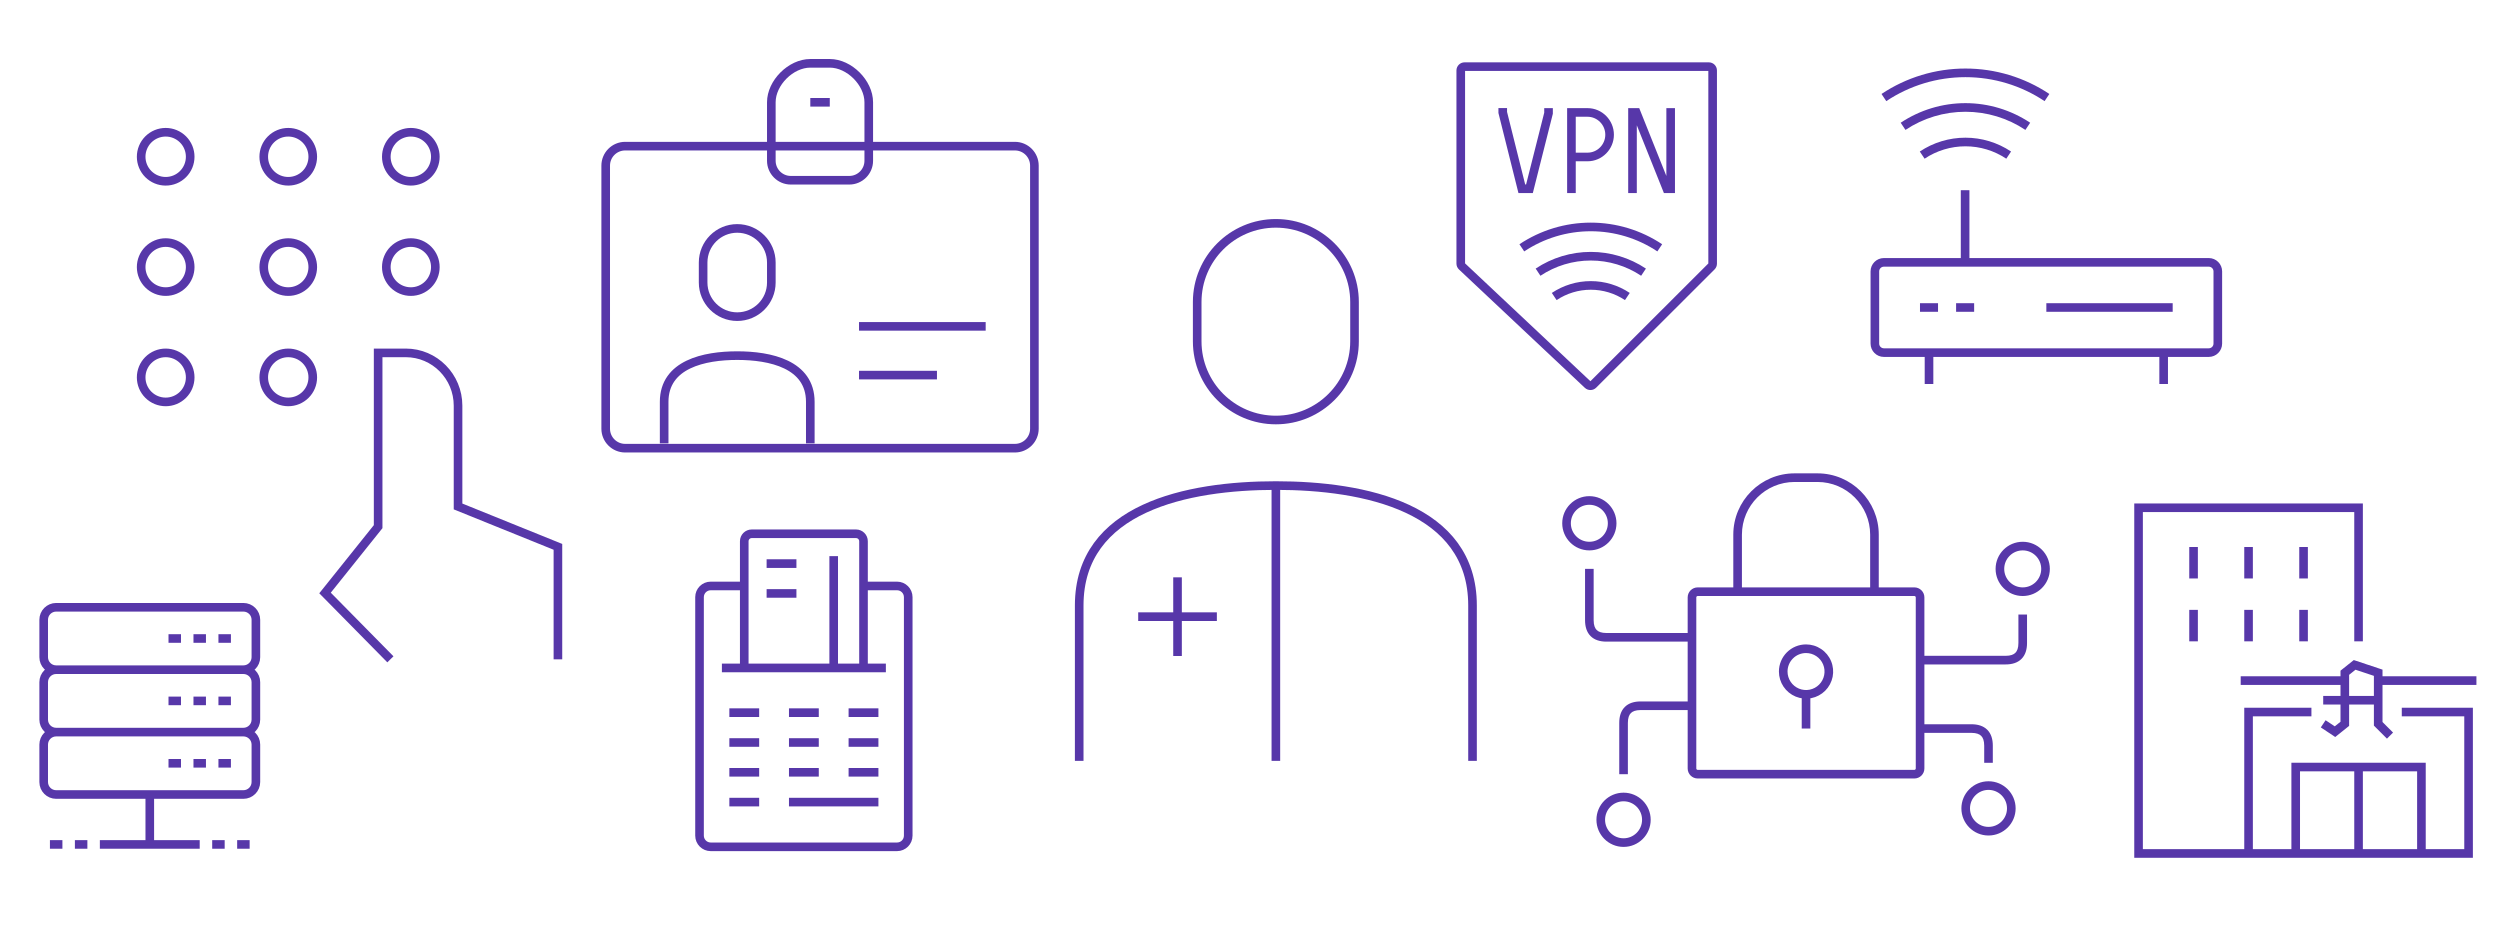<?xml version="1.0" encoding="UTF-8"?>
<svg xmlns="http://www.w3.org/2000/svg" width="1600" height="598" viewBox="0 0 1600 598" fill="none">
  <path d="M1016.2 246.206L1018.09 244.196L1018.09 244.196L1016.2 246.206ZM1019.6 246.155L1017.65 244.203L1017.65 244.203L1019.6 246.155ZM1095.38 170.469L1097.33 172.421L1097.33 172.421L1095.38 170.469ZM935.654 170.477L933.765 172.486L933.765 172.486L935.654 170.477ZM1018.1 145.241V142.483V145.241ZM1042.04 120.816V123.575H1047.56V120.816H1042.04ZM1044.8 71.966V69.207H1042.04V71.966H1044.8ZM1069.22 120.816V123.575H1071.98V120.816H1069.22ZM1071.98 71.966V69.207H1066.47V71.966H1071.98ZM1047.24 71.966L1049.8 70.941L1049.11 69.207H1047.24V71.966ZM1066.78 120.816L1064.22 121.841L1064.91 123.575H1066.78V120.816ZM1002.96 120.816V123.575H1008.48V120.816H1002.96ZM1005.72 71.966V69.207H1002.96V71.966H1005.72ZM991.063 72.454L993.738 73.129L993.822 72.797V72.454H991.063ZM973.965 120.816L971.289 121.485L971.812 123.575H973.965V120.816ZM961.753 71.966H958.994V72.305L959.077 72.635L961.753 71.966ZM993.822 71.966V69.207H988.305V71.966H993.822ZM964.511 71.917V69.158H958.994V71.917H964.511ZM978.851 120.816V123.575H980.999L981.525 121.491L978.851 120.816ZM937.328 42.655V45.414H1093.65V42.655V39.897H937.328V42.655ZM1096.09 45.098H1093.33V168.741H1096.09H1098.85V45.098H1096.09ZM934.885 168.697H937.644V45.098H934.885H932.126V168.697H934.885ZM1016.2 246.206L1018.09 244.196L937.544 168.467L935.654 170.477L933.765 172.486L1014.31 248.216L1016.2 246.206ZM1095.38 170.469L1093.43 168.517L1017.65 244.203L1019.6 246.155L1021.55 248.107L1097.33 172.421L1095.38 170.469ZM1016.2 246.206L1014.31 248.216C1016.36 250.14 1019.56 250.092 1021.55 248.107L1019.6 246.155L1017.65 244.203C1017.77 244.082 1017.97 244.079 1018.09 244.196L1016.2 246.206ZM1096.09 168.741H1093.33C1093.33 168.657 1093.37 168.576 1093.43 168.517L1095.38 170.469L1097.33 172.421C1098.3 171.445 1098.85 170.121 1098.85 168.741H1096.09ZM1093.65 42.655V45.414C1093.47 45.414 1093.33 45.272 1093.33 45.098H1096.09H1098.85C1098.85 42.225 1096.52 39.897 1093.65 39.897V42.655ZM937.328 42.655V39.897C934.455 39.897 932.126 42.225 932.126 45.098H934.885H937.644C937.644 45.272 937.502 45.414 937.328 45.414V42.655ZM934.885 168.697H932.126C932.126 170.132 932.719 171.503 933.765 172.486L935.654 170.477L937.544 168.467C937.608 168.527 937.644 168.61 937.644 168.697H934.885ZM1062.24 158.611L1063.77 156.316C1050.25 147.296 1034.36 142.483 1018.1 142.483V145.241V148C1033.27 148 1048.09 152.491 1060.71 160.906L1062.24 158.611ZM1018.1 145.241V142.483C1001.85 142.483 985.957 147.296 972.435 156.316L973.965 158.611L975.496 160.906C988.112 152.491 1002.94 148 1018.1 148V145.241ZM1051.86 174.191L1053.39 171.896C1042.94 164.931 1030.66 161.215 1018.1 161.215V163.973V166.732C1029.57 166.732 1040.78 170.126 1050.33 176.487L1051.86 174.191ZM1018.1 163.973V161.215C1005.55 161.215 993.269 164.931 982.819 171.896L984.349 174.191L985.879 176.487C995.422 170.126 1006.63 166.732 1018.1 166.732V163.973ZM1041.51 189.771L1043.04 187.478C1035.66 182.545 1026.98 179.912 1018.1 179.912V182.671V185.43C1025.89 185.43 1033.5 187.739 1039.98 192.065L1041.51 189.771ZM1018.1 182.671V179.912C1009.22 179.912 1000.55 182.545 993.163 187.478L994.695 189.771L996.228 192.065C1002.7 187.739 1010.32 185.43 1018.1 185.43V182.671ZM1044.8 120.816H1047.56V71.966H1044.8H1042.04V120.816H1044.8ZM1069.22 120.816H1071.98V71.966H1069.22H1066.47V120.816H1069.22ZM1044.8 71.966V74.724H1047.24V71.966V69.207H1044.8V71.966ZM1047.24 71.966L1044.68 72.99L1064.22 121.841L1066.78 120.816L1069.34 119.792L1049.8 70.941L1047.24 71.966ZM1066.78 120.816V123.575H1069.22V120.816V118.057H1066.78V120.816ZM1005.72 120.816H1008.48V100.462H1005.72H1002.96V120.816H1005.72ZM1005.72 100.462H1008.48V71.966H1005.72H1002.96V100.462H1005.72ZM1005.72 71.966V74.724H1016.03V71.966V69.207H1005.72V71.966ZM1016.03 71.966V74.724C1022.27 74.724 1027.39 79.909 1027.39 86.213H1030.14H1032.9C1032.9 76.93 1025.38 69.207 1016.03 69.207V71.966ZM1030.14 86.213H1027.39C1027.39 92.519 1022.27 97.703 1016.03 97.703V100.462V103.22C1025.38 103.22 1032.9 95.497 1032.9 86.213H1030.14ZM1016.03 100.462V97.703H1005.72V100.462V103.22H1016.03V100.462ZM991.063 71.966H988.305V72.454H991.063H993.822V71.966H991.063ZM961.753 71.966H964.511V71.917H961.753H958.994V71.966H961.753ZM973.965 120.816L976.642 120.147L964.429 71.296L961.753 71.966L959.077 72.635L971.289 121.485L973.965 120.816ZM991.063 72.454L988.389 71.779L976.176 120.141L978.851 120.816L981.525 121.491L993.738 73.129L991.063 72.454ZM978.851 120.816V118.057H973.965V120.816V123.575H978.851V120.816Z" fill="#5737A9"></path>
  <path d="M476.322 375.011H454.856C450.905 375.011 447.701 378.215 447.701 382.167V534.81C447.701 538.762 450.905 541.966 454.856 541.966H574.109C578.061 541.966 581.264 538.762 581.264 534.81V382.167C581.264 378.215 578.061 375.011 574.109 375.011H552.644M504.943 456.103H524.023M543.103 456.103H562.184M504.943 475.184H524.023M504.943 494.264H524.023M543.103 475.184H562.184M543.103 494.264H562.184M504.943 513.345H562.184M466.782 456.103H485.862M466.782 475.184H485.862M466.782 494.264H485.862M466.782 513.345H485.862M462.012 427.483H566.954M476.322 427.483L476.322 346.391C476.322 343.756 478.458 341.621 481.092 341.621L547.874 341.621C550.508 341.621 552.644 343.756 552.644 346.391V427.483M533.563 355.931V427.483M490.632 379.782H509.713M490.632 360.701L509.713 360.701" stroke="#5737A9" stroke-width="5.517"></path>
  <path d="M1257.88 90.876V93.634V90.876ZM1237.33 225.672V222.914H1231.81V225.672H1237.33ZM1231.81 243V245.759H1237.33V243H1231.81ZM1387.5 225.672V222.914H1381.98V225.672H1387.5ZM1381.98 243V245.759H1387.5V243H1381.98ZM1205.69 167.914V170.672H1413.62V167.914V165.155H1205.69V167.914ZM1419.4 173.69H1416.64V219.897H1419.4H1422.16V173.69H1419.4ZM1413.62 225.672V222.914H1205.69V225.672V228.431H1413.62V225.672ZM1199.91 219.897H1202.67V173.69H1199.91H1197.16V219.897H1199.91ZM1205.69 225.672V222.914C1204.02 222.914 1202.67 221.563 1202.67 219.897H1199.91H1197.16C1197.16 224.61 1200.98 228.431 1205.69 228.431V225.672ZM1419.4 219.897H1416.64C1416.64 221.563 1415.29 222.914 1413.62 222.914V225.672V228.431C1418.33 228.431 1422.16 224.61 1422.16 219.897H1419.4ZM1413.62 167.914V170.672C1415.29 170.672 1416.64 172.023 1416.64 173.69H1419.4H1422.16C1422.16 168.976 1418.33 165.155 1413.62 165.155V167.914ZM1205.69 167.914V165.155C1200.98 165.155 1197.16 168.976 1197.16 173.69H1199.91H1202.67C1202.67 172.023 1204.02 170.672 1205.69 170.672V167.914ZM1257.67 167.914H1260.43V121.707H1257.67H1254.91V167.914H1257.67ZM1310.06 62.429L1311.59 60.134C1295.69 49.524 1277 43.862 1257.88 43.862V46.621V49.379C1275.91 49.379 1293.53 54.718 1308.53 64.724L1310.06 62.429ZM1257.88 46.621V43.862C1238.76 43.862 1220.06 49.524 1204.16 60.134L1205.69 62.429L1207.22 64.724C1222.22 54.718 1239.85 49.379 1257.88 49.379V46.621ZM1297.78 80.85L1299.31 78.554C1287.04 70.375 1272.62 66.01 1257.88 66.01V68.769V71.527C1271.53 71.527 1284.89 75.57 1296.25 83.145L1297.78 80.85ZM1257.88 68.769V66.01C1243.13 66.01 1228.71 70.375 1216.44 78.554L1217.97 80.85L1219.5 83.145C1230.86 75.57 1244.22 71.527 1257.88 71.527V68.769ZM1285.55 99.271L1287.08 96.977C1278.44 91.201 1268.27 88.117 1257.88 88.117V90.876V93.634C1267.18 93.634 1276.28 96.394 1284.02 101.565L1285.55 99.271ZM1257.88 90.876V88.117C1247.48 88.117 1237.31 91.201 1228.67 96.977L1230.2 99.271L1231.73 101.565C1239.47 96.394 1248.57 93.634 1257.88 93.634V90.876ZM1234.57 225.672H1231.81V243H1234.57H1237.33V225.672H1234.57ZM1384.74 225.672H1381.98V243H1384.74H1387.5V225.672H1384.74ZM1309.66 196.793L1309.66 199.552L1390.52 199.552L1390.52 196.793L1390.52 194.034L1309.66 194.034L1309.66 196.793ZM1228.79 196.793V199.552H1240.34V196.793V194.034H1228.79V196.793ZM1251.9 196.793V199.552H1263.45V196.793V194.034H1251.9V196.793Z" fill="#5737A9"></path>
  <path d="M357.069 421.966V349.978L293.148 324.136V259.638C293.148 240.975 278.179 225.845 259.712 225.845H242.011L242.011 337.057L208.017 379.511L249.856 421.966M121.724 100.353C121.722 102.411 121.315 104.45 120.526 106.351C119.736 108.253 118.58 109.98 117.123 111.434C115.667 112.889 113.937 114.042 112.035 114.829C110.132 115.615 108.093 116.019 106.034 116.017C103.976 116.019 101.937 115.615 100.034 114.829C98.131 114.042 96.402 112.889 94.945 111.434C93.488 109.98 92.332 108.253 91.543 106.351C90.754 104.45 90.346 102.411 90.345 100.353C90.34 98.29 90.742 96.246 91.528 94.339C92.315 92.432 93.47 90.698 94.928 89.239C96.385 87.779 98.117 86.621 100.022 85.831C101.928 85.042 103.971 84.636 106.034 84.638C108.097 84.636 110.14 85.042 112.046 85.831C113.952 86.621 115.684 87.779 117.141 89.239C118.599 90.698 119.754 92.432 120.54 94.339C121.327 96.246 121.729 98.29 121.724 100.353ZM200.172 100.353C200.171 102.411 199.763 104.45 198.974 106.351C198.185 108.253 197.029 109.98 195.572 111.434C194.115 112.889 192.386 114.042 190.483 114.829C188.58 115.615 186.541 116.019 184.483 116.017C182.424 116.019 180.385 115.615 178.482 114.829C176.58 114.042 174.851 112.889 173.394 111.434C171.937 109.98 170.781 108.253 169.991 106.351C169.202 104.45 168.795 102.411 168.793 100.353C168.788 98.29 169.19 96.246 169.977 94.339C170.763 92.432 171.918 90.698 173.376 89.239C174.833 87.779 176.565 86.621 178.471 85.831C180.377 85.042 182.42 84.636 184.483 84.638C186.546 84.636 188.589 85.042 190.495 85.831C192.401 86.621 194.132 87.779 195.589 89.239C197.047 90.698 198.202 92.432 198.989 94.339C199.775 96.246 200.177 98.29 200.172 100.353ZM278.621 100.353C278.619 102.411 278.212 104.45 277.422 106.351C276.633 108.253 275.477 109.98 274.02 111.434C272.563 112.889 270.834 114.042 268.931 114.829C267.029 115.615 264.99 116.019 262.931 116.017C260.87 116.019 258.829 115.614 256.925 114.826C255.021 114.038 253.29 112.883 251.833 111.426C250.376 109.968 249.22 108.238 248.432 106.334C247.644 104.429 247.24 102.388 247.241 100.328C247.24 98.267 247.644 96.226 248.432 94.322C249.22 92.417 250.376 90.687 251.833 89.23C253.29 87.772 255.021 86.617 256.925 85.829C258.829 85.041 260.87 84.636 262.931 84.638C264.994 84.636 267.037 85.042 268.943 85.831C270.849 86.621 272.58 87.779 274.038 89.239C275.495 90.698 276.65 92.432 277.437 94.339C278.223 96.246 278.626 98.29 278.621 100.353ZM121.724 170.956C121.722 173.015 121.315 175.053 120.526 176.955C119.736 178.856 118.58 180.583 117.123 182.038C115.667 183.492 113.937 184.646 112.035 185.432C110.132 186.218 108.093 186.622 106.034 186.621C103.976 186.622 101.937 186.218 100.034 185.432C98.131 184.646 96.402 183.492 94.945 182.038C93.488 180.583 92.332 178.856 91.543 176.955C90.754 175.053 90.346 173.015 90.345 170.956C90.34 168.893 90.742 166.85 91.528 164.942C92.315 163.035 93.47 161.302 94.928 159.842C96.385 158.382 98.117 157.224 100.022 156.435C101.928 155.645 103.971 155.24 106.034 155.241C108.097 155.24 110.14 155.645 112.046 156.435C113.952 157.224 115.684 158.382 117.141 159.842C118.599 161.302 119.754 163.035 120.54 164.942C121.327 166.85 121.729 168.893 121.724 170.956ZM200.172 170.956C200.171 173.015 199.763 175.053 198.974 176.955C198.185 178.856 197.029 180.583 195.572 182.038C194.115 183.492 192.386 184.646 190.483 185.432C188.58 186.218 186.541 186.622 184.483 186.621C182.424 186.622 180.385 186.218 178.482 185.432C176.58 184.646 174.851 183.492 173.394 182.038C171.937 180.583 170.781 178.856 169.991 176.955C169.202 175.053 168.795 173.015 168.793 170.956C168.788 168.893 169.19 166.85 169.977 164.942C170.763 163.035 171.918 161.302 173.376 159.842C174.833 158.382 176.565 157.224 178.471 156.435C180.377 155.645 182.42 155.24 184.483 155.241C186.546 155.24 188.589 155.645 190.495 156.435C192.401 157.224 194.132 158.382 195.589 159.842C197.047 161.302 198.202 163.035 198.989 164.942C199.775 166.85 200.177 168.893 200.172 170.956ZM278.621 170.956C278.619 173.015 278.212 175.053 277.422 176.955C276.633 178.856 275.477 180.583 274.02 182.038C272.563 183.492 270.834 184.646 268.931 185.432C267.029 186.218 264.99 186.622 262.931 186.621C260.87 186.622 258.829 186.218 256.925 185.43C255.021 184.642 253.29 183.486 251.833 182.029C250.376 180.572 249.22 178.841 248.432 176.937C247.644 175.033 247.24 172.992 247.241 170.931C247.24 168.87 247.644 166.829 248.432 164.925C249.22 163.021 250.376 161.29 251.833 159.833C253.29 158.376 255.021 157.22 256.925 156.432C258.829 155.644 260.87 155.24 262.931 155.241C264.994 155.24 267.037 155.645 268.943 156.435C270.849 157.224 272.58 158.382 274.038 159.842C275.495 161.302 276.65 163.035 277.437 164.942C278.223 166.85 278.626 168.893 278.621 170.956ZM121.724 241.56C121.722 243.618 121.315 245.657 120.526 247.558C119.736 249.459 118.58 251.187 117.123 252.641C115.667 254.096 113.937 255.249 112.035 256.036C110.132 256.822 108.093 257.226 106.034 257.224C103.976 257.226 101.937 256.822 100.034 256.036C98.131 255.249 96.402 254.096 94.945 252.641C93.488 251.187 92.332 249.459 91.543 247.558C90.754 245.657 90.346 243.618 90.345 241.56C90.34 239.497 90.742 237.453 91.528 235.546C92.315 233.639 93.47 231.905 94.928 230.445C96.385 228.986 98.117 227.828 100.022 227.038C101.928 226.249 103.971 225.843 106.034 225.845C108.097 225.843 110.14 226.249 112.046 227.038C113.952 227.828 115.684 228.986 117.141 230.445C118.599 231.905 119.754 233.639 120.54 235.546C121.327 237.453 121.729 239.497 121.724 241.56ZM200.172 241.56C200.171 243.618 199.764 245.657 198.974 247.558C198.185 249.459 197.029 251.187 195.572 252.641C194.115 254.096 192.386 255.249 190.483 256.036C188.58 256.822 186.541 257.226 184.483 257.224C182.424 257.226 180.385 256.822 178.482 256.036C176.58 255.249 174.851 254.096 173.394 252.641C171.937 251.187 170.781 249.459 169.991 247.558C169.202 245.657 168.795 243.618 168.793 241.56C168.788 239.497 169.19 237.453 169.977 235.546C170.763 233.639 171.918 231.905 173.376 230.445C174.833 228.986 176.565 227.828 178.471 227.038C180.377 226.249 182.42 225.843 184.483 225.845C186.544 225.843 188.585 226.248 190.489 227.036C192.393 227.824 194.123 228.979 195.581 230.437C197.038 231.894 198.193 233.624 198.981 235.528C199.769 237.433 200.174 239.474 200.172 241.535V241.56Z" stroke="#5737A9" stroke-width="5.517"></path>
  <path d="M35.948 428.603H155.776M35.948 428.603C31.536 428.603 27.96 425.027 27.96 420.615V396.649C27.96 392.238 31.536 388.661 35.948 388.661H155.776C160.188 388.661 163.764 392.238 163.764 396.649V420.615C163.764 425.027 160.188 428.603 155.776 428.603M35.948 428.603C31.536 428.603 27.96 432.18 27.96 436.592V460.557C27.96 464.969 31.536 468.546 35.948 468.546M155.776 428.603C160.188 428.603 163.764 432.18 163.764 436.592V460.557C163.764 464.969 160.188 468.546 155.776 468.546M139.799 408.632H147.787M123.822 408.632H131.81M107.845 408.632H115.833M35.948 468.546H155.776M35.948 468.546C31.536 468.546 27.96 472.123 27.96 476.535V500.5C27.96 504.912 31.536 508.489 35.948 508.489H155.776C160.188 508.489 163.764 504.912 163.764 500.5V476.535C163.764 472.123 160.188 468.546 155.776 468.546M139.799 448.575H147.787M123.822 448.575H131.81M107.845 448.575H115.833M139.799 488.517H147.787M123.822 488.517H131.81M135.805 540.443H143.793M151.782 540.443H159.77M47.931 540.443H55.919M31.954 540.443H39.943M107.845 488.517H115.833M63.908 540.443H127.816M95.862 508.489V540.443" stroke="#5737A9" stroke-width="5.517" stroke-linejoin="round"></path>
  <path d="M549.77 208.891H630.833M549.77 240.069H599.655M518.592 283.718V257.182C518.592 233.038 492.866 227.598 471.825 227.598C450.783 227.598 425.058 233.038 425.058 257.182V283.718M518.592 65.471H531.063M400.115 93.532H649.54C656.428 93.532 662.012 99.115 662.012 106.003V274.365C662.012 281.253 656.428 286.836 649.54 286.836H400.115C393.227 286.836 387.644 281.253 387.644 274.365V106.003C387.644 99.115 393.227 93.532 400.115 93.532ZM543.535 115.356L506.121 115.356C499.233 115.356 493.65 109.773 493.65 102.885V65.471C493.65 53 506.121 40.529 518.592 40.529H531.063C543.535 40.529 556.006 53 556.006 65.471V102.885C556.006 109.773 550.422 115.356 543.535 115.356ZM471.825 202.655C459.771 202.655 450 192.884 450 180.83V168.015C450 155.962 459.771 146.191 471.825 146.191C483.878 146.191 493.65 155.962 493.65 168.015V180.83C493.65 192.884 483.878 202.655 471.825 202.655Z" stroke="#5737A9" stroke-width="5.517" stroke-linejoin="round"></path>
  <path d="M1439.08 546.218H1579.89V455.701H1537.14M1439.08 546.218V455.701H1479.31M1439.08 546.218H1368.68V324.954H1509.48V410.443M1584.91 435.586H1522.05M1500.68 435.586H1434.05M1509.48 490.902V546.218M1403.88 350.098V370.213M1439.08 350.098V370.213M1474.28 350.098V370.213M1403.88 390.328V410.443M1439.08 390.328V410.443M1474.28 390.328V410.443M1486.85 463.244L1494.4 468.273L1500.68 463.244L1500.68 448.158M1529.6 470.787L1522.05 463.244L1522.05 448.158M1500.68 448.158V430.557L1506.97 425.529L1522.05 430.557V448.158M1500.68 448.158H1522.05M1500.68 448.158H1486.85M1469.25 490.902H1549.71V546.218H1469.25V490.902Z" stroke="#5737A9" stroke-width="5.517"></path>
  <path d="M753.621 369.494V419.839M728.448 394.667H778.793M816.552 310.759C759.924 310.759 690.69 324.87 690.69 387.491V486.966M816.552 310.759C873.179 310.759 942.414 324.87 942.414 387.491L942.414 486.966M816.552 310.759L816.552 486.966M816.552 268.805C788.747 268.805 766.207 246.264 766.207 218.46V193.287C766.207 165.483 788.747 142.943 816.552 142.943C844.356 142.943 866.897 165.483 866.897 193.287V218.46C866.897 246.264 844.356 268.805 816.552 268.805Z" stroke="#5737A9" stroke-width="5.517"></path>
  <path d="M1199.66 378.69V381.448C1201.18 381.448 1202.41 380.213 1202.41 378.69H1199.66ZM1112.07 378.69H1109.31C1109.31 380.213 1110.55 381.448 1112.07 381.448V378.69ZM1170.18 432.629L1172.89 433.168L1172.89 433.167L1170.18 432.629ZM1166.18 440.104L1168.13 442.055L1166.18 440.104ZM1158.71 444.099L1159.25 446.805L1159.25 446.805L1158.71 444.099ZM1150.28 443.268L1151.33 440.719L1151.33 440.719L1150.28 443.268ZM1143.72 437.891L1146.02 436.359L1146.02 436.358L1143.72 437.891ZM1017.18 396.937L1014.43 396.937L1014.43 396.937L1017.18 396.937ZM1039.08 462.626L1036.32 462.626V462.626H1039.08ZM1294.54 411.534L1297.3 411.534V411.534H1294.54ZM1272.64 477.224L1275.4 477.224L1275.4 477.224L1272.64 477.224ZM1017.18 349.494V346.736C1010.65 346.736 1005.34 341.435 1005.34 334.897H1002.59H999.828C999.828 344.482 1007.6 352.253 1017.18 352.253V349.494ZM1002.59 334.897H1005.34C1005.34 328.358 1010.65 323.057 1017.18 323.057V320.299V317.54C1007.6 317.54 999.828 325.311 999.828 334.897H1002.59ZM1017.18 320.299V323.057C1023.72 323.057 1029.02 328.358 1029.02 334.897H1031.78H1034.54C1034.54 325.311 1026.77 317.54 1017.18 317.54V320.299ZM1031.78 334.897H1029.02C1029.02 341.435 1023.72 346.736 1017.18 346.736V349.494V352.253C1026.77 352.253 1034.54 344.482 1034.54 334.897H1031.78ZM1039.08 539.264V536.506C1032.54 536.506 1027.24 531.205 1027.24 524.667H1024.48H1021.72C1021.72 534.252 1029.49 542.023 1039.08 542.023V539.264ZM1024.48 524.667H1027.24C1027.24 518.128 1032.54 512.828 1039.08 512.828V510.069V507.31C1029.49 507.31 1021.72 515.081 1021.72 524.667H1024.48ZM1039.08 510.069V512.828C1045.62 512.828 1050.92 518.128 1050.92 524.667H1053.68H1056.44C1056.44 515.081 1048.67 507.31 1039.08 507.31V510.069ZM1053.68 524.667H1050.92C1050.92 531.205 1045.62 536.506 1039.08 536.506V539.264V542.023C1048.67 542.023 1056.44 534.252 1056.44 524.667H1053.68ZM1294.54 378.69V375.931C1288 375.931 1282.7 370.63 1282.7 364.092H1279.94H1277.18C1277.18 373.678 1284.95 381.448 1294.54 381.448V378.69ZM1279.94 364.092H1282.7C1282.7 357.553 1288 352.253 1294.54 352.253V349.494V346.736C1284.95 346.736 1277.18 354.506 1277.18 364.092H1279.94ZM1294.54 349.494V352.253C1301.08 352.253 1306.38 357.553 1306.38 364.092H1309.14H1311.9C1311.9 354.506 1304.13 346.736 1294.54 346.736V349.494ZM1309.14 364.092H1306.38C1306.38 370.63 1301.08 375.931 1294.54 375.931V378.69V381.448C1304.13 381.448 1311.9 373.678 1311.9 364.092H1309.14ZM1272.64 531.965V529.207C1266.11 529.207 1260.8 523.906 1260.8 517.368H1258.05H1255.29C1255.29 526.953 1263.06 534.724 1272.64 534.724V531.965ZM1258.05 517.368H1260.8C1260.8 510.829 1266.11 505.529 1272.64 505.529V502.77V500.011C1263.06 500.011 1255.29 507.782 1255.29 517.368H1258.05ZM1272.64 502.77V505.529C1279.18 505.529 1284.48 510.829 1284.48 517.368H1287.24H1290C1290 507.782 1282.23 500.011 1272.64 500.011V502.77ZM1287.24 517.368H1284.48C1284.48 523.906 1279.18 529.207 1272.64 529.207V531.965V534.724C1282.23 534.724 1290 526.953 1290 517.368H1287.24ZM1086.52 378.69V381.448H1225.2V378.69V375.931H1086.52V378.69ZM1228.85 382.339H1226.09V491.822H1228.85H1231.61V382.339H1228.85ZM1225.2 495.471V492.713H1086.52V495.471V498.23H1225.2V495.471ZM1082.87 491.822H1085.63V382.339H1082.87H1080.11V491.822H1082.87ZM1086.52 495.471V492.713C1086.03 492.713 1085.63 492.314 1085.63 491.822H1082.87H1080.11C1080.11 495.361 1082.98 498.23 1086.52 498.23V495.471ZM1228.85 491.822H1226.09C1226.09 492.314 1225.69 492.713 1225.2 492.713V495.471V498.23C1228.74 498.23 1231.61 495.361 1231.61 491.822H1228.85ZM1225.2 378.69V381.448C1225.69 381.448 1226.09 381.847 1226.09 382.339H1228.85H1231.61C1231.61 378.8 1228.74 375.931 1225.2 375.931V378.69ZM1086.52 378.69V375.931C1082.98 375.931 1080.11 378.8 1080.11 382.339H1082.87H1085.63C1085.63 381.847 1086.03 381.448 1086.52 381.448V378.69ZM1148.56 305.701V308.46H1163.16V305.701V302.942H1148.56V305.701ZM1199.66 342.195H1196.9V378.69H1199.66H1202.41V342.195H1199.66ZM1199.66 378.69V375.931H1112.07V378.69V381.448H1199.66V378.69ZM1112.07 378.69H1114.83V342.195H1112.07H1109.31V378.69H1112.07ZM1163.16 305.701V308.46C1181.79 308.46 1196.9 323.564 1196.9 342.195H1199.66H1202.41C1202.41 320.517 1184.84 302.942 1163.16 302.942V305.701ZM1148.56 305.701V302.942C1126.88 302.942 1109.31 320.517 1109.31 342.195H1112.07H1114.83C1114.83 323.564 1129.93 308.46 1148.56 308.46V305.701ZM1155.86 466.276H1158.62V444.379H1155.86H1153.1V466.276H1155.86ZM1155.86 415.184V417.942C1158.2 417.942 1160.49 418.636 1162.44 419.938L1163.97 417.644L1165.5 415.351C1162.65 413.443 1159.3 412.425 1155.86 412.425V415.184ZM1163.97 417.644L1162.44 419.938C1164.39 421.239 1165.9 423.088 1166.8 425.25L1169.35 424.195L1171.9 423.14C1170.58 419.967 1168.36 417.258 1165.5 415.351L1163.97 417.644ZM1169.35 424.195L1166.8 425.25C1167.7 427.414 1167.93 429.795 1167.47 432.092L1170.18 432.629L1172.89 433.167C1173.55 429.799 1173.21 426.311 1171.9 423.14L1169.35 424.195ZM1170.18 432.629L1167.47 432.09C1167.02 434.388 1165.89 436.497 1164.23 438.154L1166.18 440.104L1168.13 442.055C1170.56 439.627 1172.21 436.535 1172.89 433.168L1170.18 432.629ZM1166.18 440.104L1164.23 438.154C1162.58 439.809 1160.47 440.937 1158.17 441.393L1158.71 444.099L1159.25 446.805C1162.61 446.135 1165.71 444.481 1168.13 442.055L1166.18 440.104ZM1158.71 444.099L1158.17 441.393C1155.87 441.85 1153.49 441.616 1151.33 440.719L1150.28 443.268L1149.22 445.816C1152.39 447.131 1155.88 447.474 1159.25 446.805L1158.71 444.099ZM1150.28 443.268L1151.33 440.719C1149.17 439.823 1147.32 438.306 1146.02 436.359L1143.72 437.891L1141.43 439.423C1143.34 442.278 1146.05 444.503 1149.22 445.817L1150.28 443.268ZM1143.72 437.891L1146.02 436.358C1144.72 434.412 1144.02 432.124 1144.02 429.782H1141.26H1138.51C1138.51 433.214 1139.52 436.57 1141.43 439.424L1143.72 437.891ZM1141.26 429.782H1144.02C1144.02 426.642 1145.27 423.63 1147.49 421.41L1145.54 419.459L1143.59 417.508C1140.33 420.764 1138.51 425.179 1138.51 429.782H1141.26ZM1145.54 419.459L1147.49 421.41C1149.71 419.189 1152.72 417.942 1155.86 417.942V415.184V412.425C1151.26 412.425 1146.84 414.253 1143.59 417.508L1145.54 419.459ZM1082.87 407.885V405.126H1028.13V407.885V410.644H1082.87V407.885ZM1017.18 396.937H1019.94V364.092H1017.18H1014.43V396.937H1017.18ZM1028.13 407.885V405.126C1024.91 405.126 1023 404.322 1021.87 403.197C1020.75 402.072 1019.94 400.161 1019.94 396.937L1017.18 396.937L1014.43 396.937C1014.43 401.011 1015.45 404.574 1017.97 407.099C1020.49 409.623 1024.06 410.644 1028.13 410.644V407.885ZM1082.87 451.678V448.92H1050.03V451.678V454.437H1082.87V451.678ZM1039.08 462.626H1036.32V495.471H1039.08H1041.84V462.626H1039.08ZM1050.03 451.678V448.92C1045.95 448.92 1042.39 449.94 1039.87 452.465C1037.34 454.989 1036.32 458.552 1036.32 462.626L1039.08 462.626L1041.84 462.626C1041.84 459.402 1042.64 457.491 1043.77 456.366C1044.89 455.241 1046.8 454.437 1050.03 454.437V451.678ZM1228.85 422.483V425.241H1283.59V422.483V419.724H1228.85V422.483ZM1294.54 411.534H1297.3V393.287H1294.54H1291.78V411.534H1294.54ZM1283.59 422.483V425.241C1287.67 425.241 1291.23 424.221 1293.75 421.696C1296.28 419.172 1297.3 415.609 1297.3 411.534L1294.54 411.534L1291.78 411.534C1291.78 414.759 1290.98 416.67 1289.85 417.795C1288.73 418.92 1286.82 419.724 1283.59 419.724V422.483ZM1228.85 466.276V469.034H1261.7V466.276V463.517H1228.85V466.276ZM1272.64 477.224H1269.89V488.172H1272.64H1275.4V477.224H1272.64ZM1261.7 466.276V469.034C1264.92 469.034 1266.83 469.839 1267.96 470.964C1269.08 472.088 1269.89 474 1269.89 477.224L1272.64 477.224L1275.4 477.224C1275.4 473.149 1274.38 469.587 1271.86 467.062C1269.33 464.538 1265.77 463.517 1261.7 463.517V466.276Z" fill="#5737A9"></path>
</svg>
